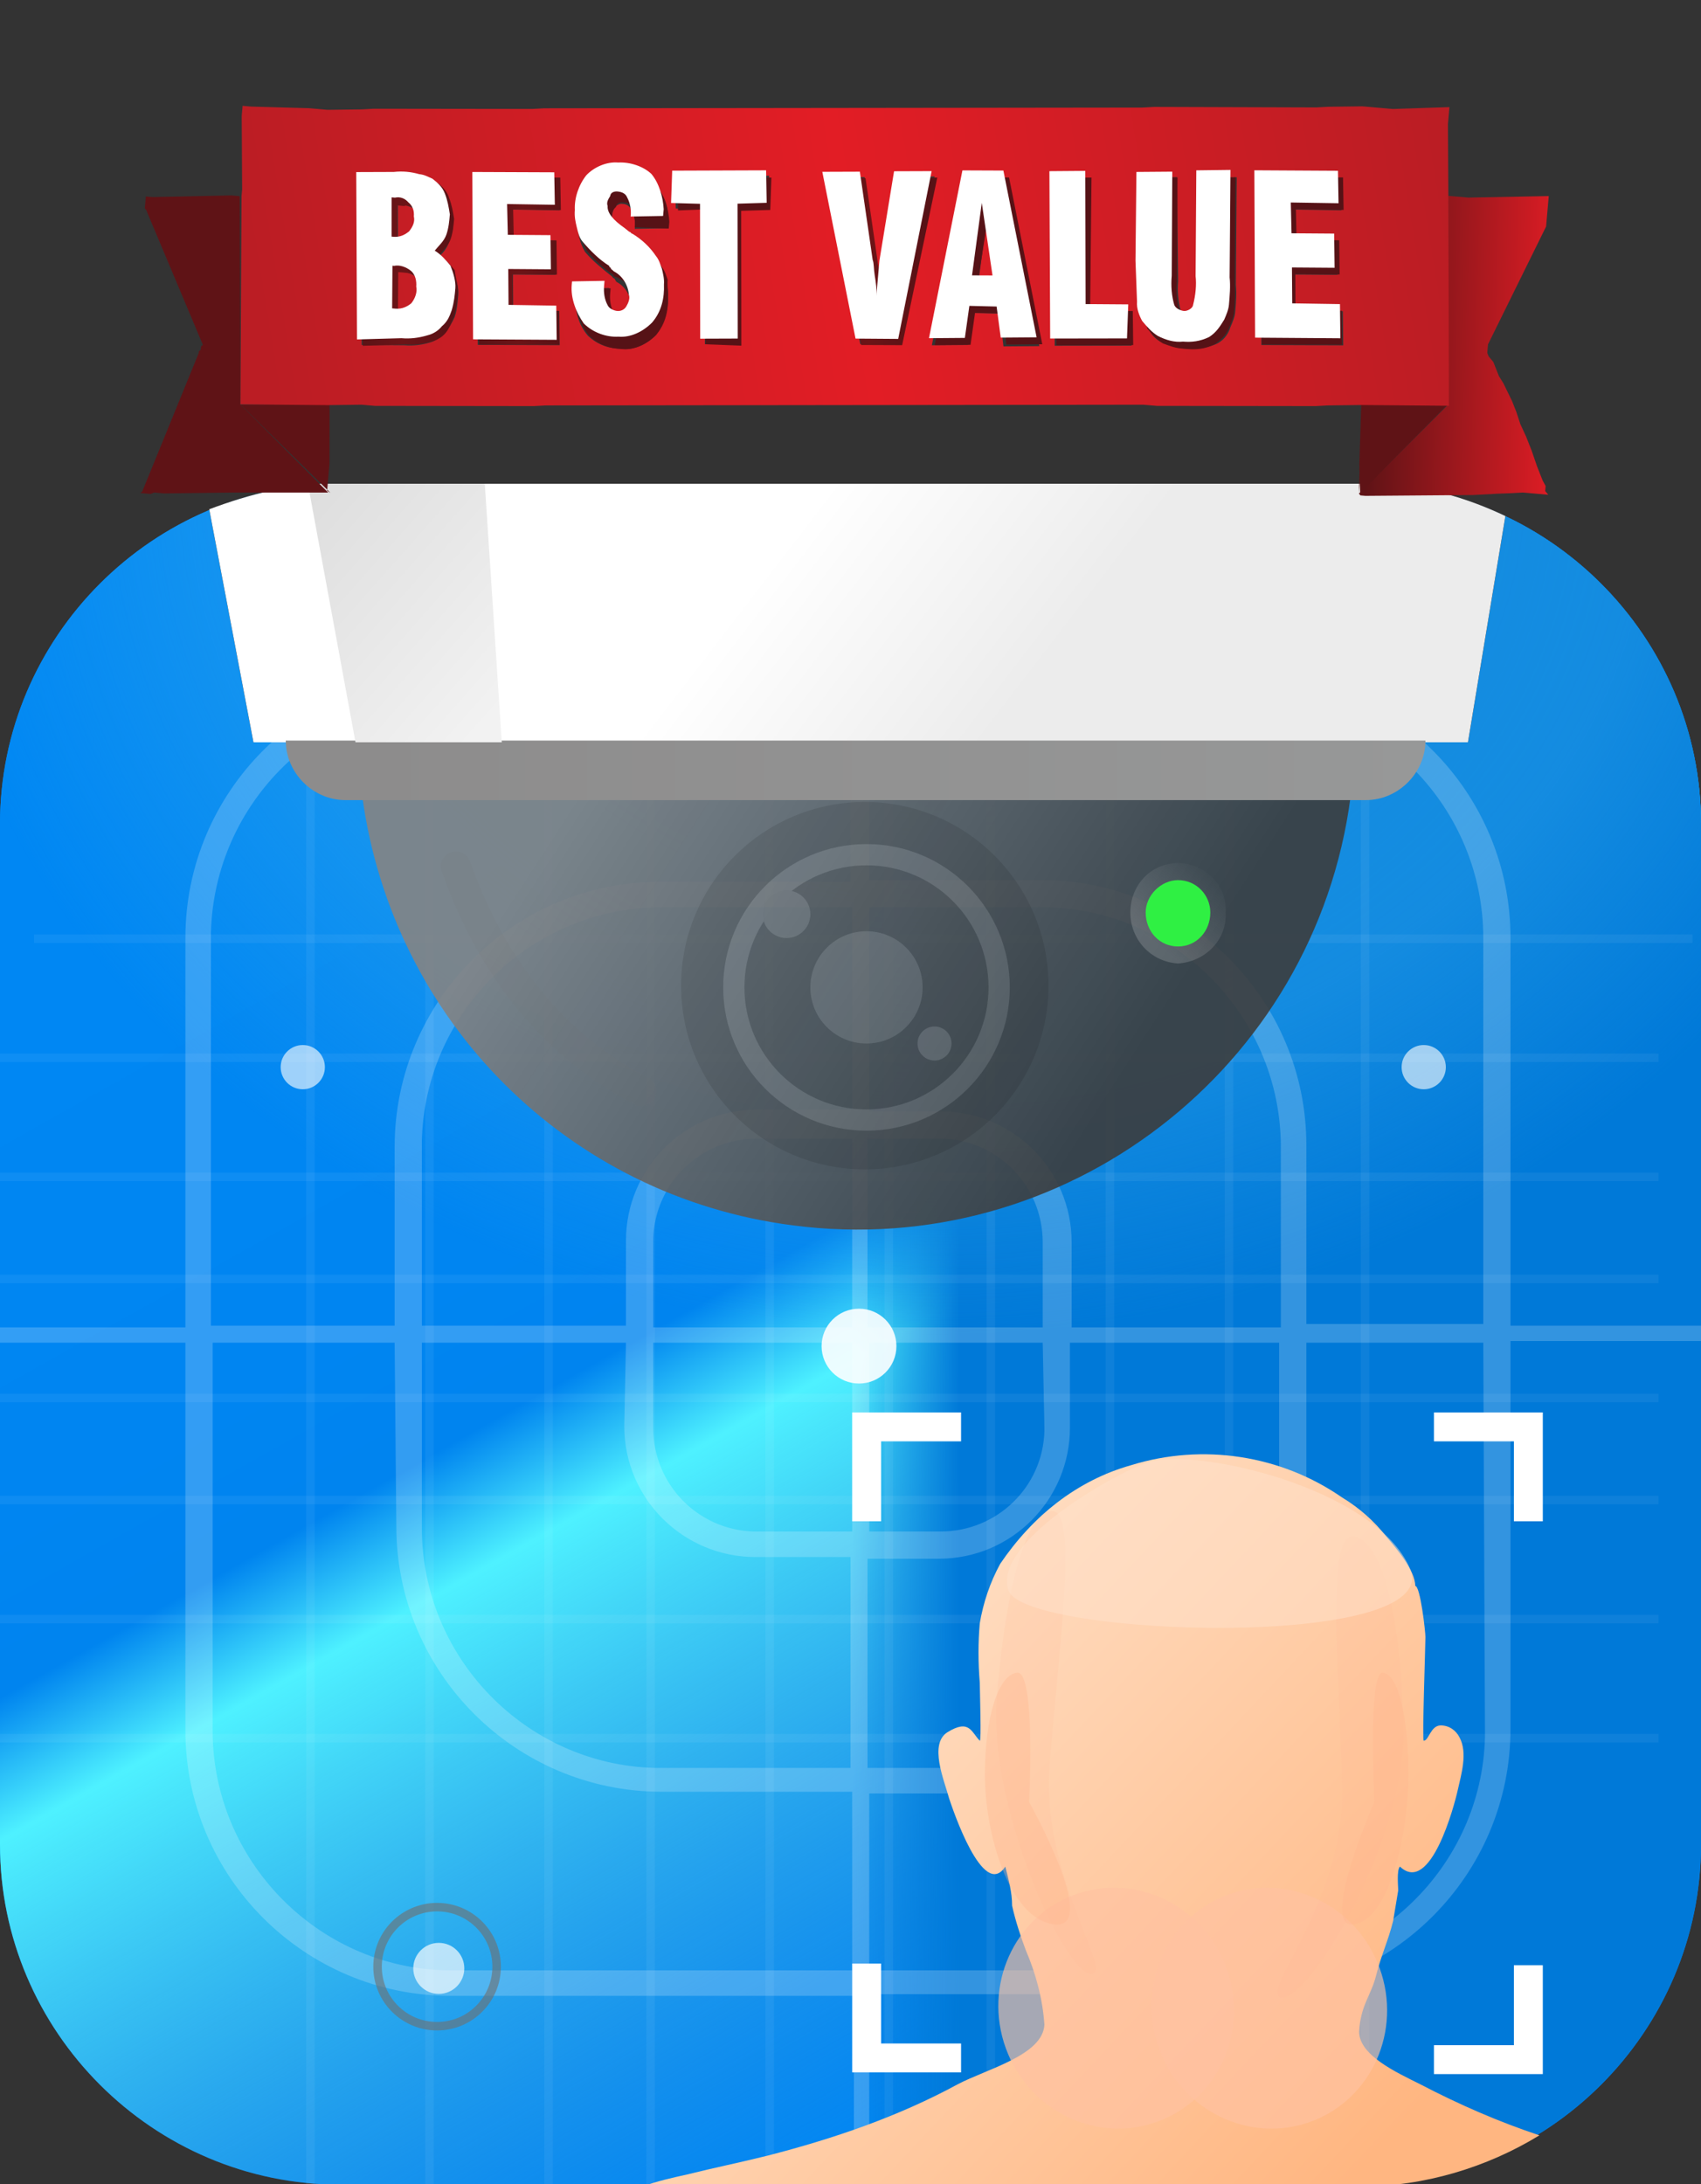 <?xml version="1.0" encoding="utf-8"?>
<!-- Generator: Adobe Illustrator 26.3.1, SVG Export Plug-In . SVG Version: 6.00 Build 0)  -->
<svg version="1.1" id="圖層_1" xmlns="http://www.w3.org/2000/svg" xmlns:xlink="http://www.w3.org/1999/xlink" x="0px" y="0px"
	 viewBox="0 0 100 128.4" enable-background="new 0 0 100 128.4" xml:space="preserve">
<rect x="0" y="0" width="100" height="128.4" fill="#333333" stroke="none"/>
<g id="组_3599" transform="translate(-364 -27912.561)">
	<g>
		<defs>
			<rect id="SVGID_1_" x="364" y="27941" width="100" height="100"/>
		</defs>
		<clipPath id="SVGID_00000055665535532186071340000015834918593605956750_">
			<use xlink:href="#SVGID_1_"  overflow="visible"/>
		</clipPath>
		<g id="蒙版组_18" clip-path="url(#SVGID_00000055665535532186071340000015834918593605956750_)">
			<g id="qvr-face-insight" transform="translate(364 27941)">
				<path id="矩形_1071" fill="#0086F3" d="M20,0h60c11,0,20,9,20,20v60c0,11-9,20-20,20H20C9,100,0,91,0,80V20C0,9,9,0,20,0z"/>
				
					<linearGradient id="矩形_1072_00000089567767245112975110000000319075434401670800_" gradientUnits="userSpaceOnUse" x1="-196.302" y1="283.841" x2="-196.706" y2="284.558" gradientTransform="matrix(100 0 0 -100 19701 28471.055)">
					<stop  offset="0" style="stop-color:#4994D1;stop-opacity:0"/>
					<stop  offset="0.498" style="stop-color:#4EF1FF"/>
					<stop  offset="0.586" style="stop-color:#0084EF"/>
					<stop  offset="0.703" style="stop-color:#0085F1"/>
					<stop  offset="1" style="stop-color:#0087F3"/>
				</linearGradient>
				<path id="矩形_1072" fill="url(#矩形_1072_00000089567767245112975110000000319075434401670800_)" d="M20,0h60
					c11,0,20,9,20,20v60c0,11-9,20-20,20H20C9,100,0,91,0,80V20C0,9,9,0,20,0z"/>
				
					<linearGradient id="矩形_1073_00000085934632600594711010000017727223723206939806_" gradientUnits="userSpaceOnUse" x1="-196.019" y1="284.211" x2="-196.51" y2="284.211" gradientTransform="matrix(100 0 0 -100 19701 28471.055)">
					<stop  offset="0" style="stop-color:#0079D8"/>
					<stop  offset="0.872" style="stop-color:#0079D8"/>
					<stop  offset="1" style="stop-color:#0079D8;stop-opacity:0"/>
				</linearGradient>
				<path id="矩形_1073" fill="url(#矩形_1073_00000085934632600594711010000017727223723206939806_)" d="M20,0h60
					c11,0,20,9,20,20v60c0,11-9,20-20,20H20C9,100,0,91,0,80V20C0,9,9,0,20,0z"/>
				
					<radialGradient id="矩形_1074_00000126289871471201886010000005469914794674742147_" cx="-196.602" cy="288.257" r="0.5" gradientTransform="matrix(6.123234e-15 100 117.3 -7.182553e-15 -33757.75 19660.199)" gradientUnits="userSpaceOnUse">
					<stop  offset="0" style="stop-color:#0079D8"/>
					<stop  offset="0.698" style="stop-color:#2EA4EB;stop-opacity:0.439"/>
					<stop  offset="1" style="stop-color:#2EA4EB;stop-opacity:0"/>
				</radialGradient>
				<path id="矩形_1074" fill="url(#矩形_1074_00000126289871471201886010000005469914794674742147_)" d="M20,0h60
					c11,0,20,9,20,20v60c0,11-9,20-20,20H20C9,100,0,91,0,80V20C0,9,9,0,20,0z"/>
				<path id="路径_15381" opacity="0.201" fill="#FFFFFF" enable-background="new    " d="M51.1,0.2v10.9h22.1
					c8.6,0,15.6,7,15.6,15.6c0,0,0,0,0,0v22.8H100v0.9H88.8v22.8c0,8.6-7,15.6-15.6,15.6H51.1v10.9h-0.9V88.9H26.5
					c-8.6,0-15.6-7-15.6-15.6V50.5H0v-0.9h10.9V26.7c0-8.6,7-15.6,15.6-15.6h23.6V0.2H51.1z M23.2,50.5H12.5v22.8
					c0,7.6,6.1,13.9,13.7,14.1h0.3h23.6V76.9H38.9c-8.6,0-15.6-7-15.6-15.6L23.2,50.5z M87.2,50.5H76.8v10.9c0,8.6-7,15.6-15.6,15.6
					H51.1v10.4h22.1c7.6,0,13.9-6.1,14.1-13.7v-0.3L87.2,50.5z M36.8,50.5h-12v10.9c0,7.6,6.1,13.9,13.7,14.1h0.3h11.2V63.1h-5.6
					c-4.2,0-7.7-3.4-7.7-7.7l0,0L36.8,50.5z M75.2,50.5H62.9v5c0,4.2-3.4,7.7-7.7,7.7h0h-4.2v12.3h10.1c7.6,0,13.9-6.1,14.1-13.7
					v-0.3L75.2,50.5z M50.1,50.5H38.4v5c0,3.3,2.6,6,5.9,6.1h0.2h5.6L50.1,50.5z M61.3,50.5H51.1v11.1h4.2c3.3,0,6-2.6,6.1-5.9v-0.2
					L61.3,50.5z M50.1,12.6H26.5c-7.6,0-13.9,6.1-14.1,13.8v0.3v22.8h10.8V39c0-8.6,7-15.6,15.6-15.6c0,0,0,0,0,0h11.2V12.6z
					 M73.1,12.6H51.1v10.7h10.1c8.6,0,15.6,7,15.6,15.6v10.5h10.4V26.7c0-7.6-6.1-13.9-13.7-14.1L73.1,12.6z M50.1,24.9H38.9
					c-7.6,0-13.9,6.1-14.1,13.7V39v10.5h12v-5c0-4.2,3.4-7.7,7.7-7.7h5.6L50.1,24.9z M61.1,24.9H51.1v12h4.2c4.2,0,7.7,3.4,7.7,7.7
					l0,0v5h12.3V39c0-7.6-6.1-13.9-13.7-14.1L61.1,24.9z M50.1,38.5h-5.6c-3.3,0-6,2.6-6.1,5.9v0.2v5h11.7V38.5z M55.2,38.5h-4.2
					v11.1h10.3v-5c0-3.3-2.6-6-5.9-6.1L55.2,38.5z"/>
				<g id="组_3572" opacity="0.226">
					<path id="路径_15382" opacity="0.251" fill="#FFFFFF" enable-background="new    " d="M45.5,0v100H45V0H45.5z M38.5,0v100H38
						V0H38.5z M32.5,0v100H32V0H32.5z M25.5,0v100H25V0H25.5z M52.5,0v100H52V0H52.5z M58.5,0v100H58V0H58.5z M65.5,0v100H65V0H65.5
						z M72.5,0v100H72V0H72.5z M80.5,0v100H80V0H80.5z M18.5,0v100H18V0H18.5z"/>
				</g>
				<g id="组_3573" opacity="0.226">
					<path id="路径_15383" opacity="0.247" fill="#FFFFFF" enable-background="new    " d="M2,26.5h97.5V27H2V26.5z M0,46.5h97.5
						V47H0V46.5z M0,53.5h97.5V54H0V53.5z M0,59.5h97.5V60H0V59.5z M0,66.5h97.5V67H0V66.5z M0,73.5h97.5V74H0V73.5z M0,40.5h97.5
						V41H0V40.5z M0,33.5h97.5V34H0V33.5z"/>
				</g>
				<circle id="椭圆_32" opacity="0.613" fill="#FFFFFF" enable-background="new    " cx="17.8" cy="34.3" r="1.3"/>
				<g id="组_3574" transform="translate(22.196 83.684)">
					<circle id="椭圆_33" opacity="0.674" fill="#FFFFFF" enable-background="new    " cx="3.6" cy="3.6" r="1.5"/>
					
						<circle id="椭圆_34" opacity="0.613" fill="none" stroke="#707070" stroke-width="0.5" enable-background="new    " cx="3.5" cy="3.5" r="3.5"/>
				</g>
				<circle id="椭圆_35" opacity="0.89" fill="#FFFFFF" enable-background="new    " cx="50.5" cy="50.7" r="2.2"/>
				<circle id="椭圆_36" opacity="0.613" fill="#FFFFFF" enable-background="new    " cx="83.7" cy="34.3" r="1.3"/>
				<g id="组_3576" transform="translate(12)">
					
						<linearGradient id="路径_15384_00000142169758979905643620000016631521644761120146_" gradientUnits="userSpaceOnUse" x1="-207.445" y1="278.974" x2="-206.766" y2="278.782" gradientTransform="matrix(58.036 0 0 -25.488 12055.932 7137.12)">
						<stop  offset="0" style="stop-color:#838383;stop-opacity:0.914"/>
						<stop  offset="1" style="stop-color:#3C3C3C;stop-opacity:0.902"/>
					</linearGradient>
					
						<path id="路径_15384" fill-rule="evenodd" clip-rule="evenodd" fill="url(#路径_15384_00000142169758979905643620000016631521644761120146_)" d="
						M67.4,18.4c-2.1,16-16.8,27.3-32.8,25.2C21.4,41.9,11.1,31.6,9.3,18.4H67.4z"/>
					<path id="路径_15385" d="M7.6,0l61.6,0c2.5,0.1,5,0.8,7.3,1.9l-2.2,13.3H2.9L0.3,1.5C2.7,0.6,5.1,0,7.6,0z"/>
					
						<linearGradient id="路径_15386_00000095309633735384016920000006757112918438354610_" gradientUnits="userSpaceOnUse" x1="-207.72" y1="273.867" x2="-207.983" y2="273.907" gradientTransform="matrix(76.141 0 0 -15.211 15867.096 4173.873)">
						<stop  offset="0" style="stop-color:#ECECEC"/>
						<stop  offset="1" style="stop-color:#FFFFFF"/>
					</linearGradient>
					<path id="路径_15386" fill="url(#路径_15386_00000095309633735384016920000006757112918438354610_)" d="M7.6,0l61.6,0
						c2.5,0.1,5,0.8,7.3,1.9l-2.2,13.3H2.9L0.3,1.5C2.7,0.6,5.1,0,7.6,0z"/>
					
						<linearGradient id="路径_15387_00000091697446363016033940000013006096636639155342_" gradientUnits="userSpaceOnUse" x1="-207.031" y1="233.203" x2="-207.959" y2="233.203" gradientTransform="matrix(67.028 0 0 -3.5 13948.64 833.107)">
						<stop  offset="0" style="stop-color:#979898"/>
						<stop  offset="1" style="stop-color:#8D8C8C"/>
					</linearGradient>
					
						<path id="路径_15387" fill-rule="evenodd" clip-rule="evenodd" fill="url(#路径_15387_00000091697446363016033940000013006096636639155342_)" d="
						M71.8,15.1c0,1.9-1.6,3.5-3.5,3.5h-60c-1.9,0-3.5-1.6-3.5-3.5H71.8z"/>
					
						<linearGradient id="路径_15388_00000063602181488629559720000016691615227501387191_" gradientUnits="userSpaceOnUse" x1="-193.892" y1="274.889" x2="-192.632" y2="273.404" gradientTransform="matrix(11.414 0 0 -15.121 2215.467 4148.121)">
						<stop  offset="0" style="stop-color:#D3D3D3"/>
						<stop  offset="1" style="stop-color:#F2F2F2"/>
					</linearGradient>
					
						<path id="路径_15388" fill-rule="evenodd" clip-rule="evenodd" fill="url(#路径_15388_00000063602181488629559720000016691615227501387191_)" d="
						M17.5,15.2H8.9L6.1,0h10.4L17.5,15.2z"/>
					<g id="组_3575" transform="translate(54.453 22.305)">
						
							<linearGradient id="路径_15389_00000152968186713210694040000000572574309203643037_" gradientUnits="userSpaceOnUse" x1="-229.489" y1="232.597" x2="-230.069" y2="231.877" gradientTransform="matrix(5.665 0 0 -5.859 1304.766 1363.273)">
							<stop  offset="0" style="stop-color:#FAFAFA;stop-opacity:3.100000e-02"/>
							<stop  offset="1" style="stop-color:#F2F2F2"/>
						</linearGradient>
						
							<path id="路径_15389" opacity="0.183" fill-rule="evenodd" clip-rule="evenodd" fill="url(#路径_15389_00000152968186713210694040000000572574309203643037_)" enable-background="new    " d="
							M2.8,5.9C1.2,5.8,0,4.5,0,2.9c0,0,0,0,0,0C0,1.3,1.2,0,2.8,0c1.6,0,2.9,1.3,2.8,2.9C5.7,4.5,4.4,5.8,2.8,5.9z"/>
						<path id="路径_15390" fill-rule="evenodd" clip-rule="evenodd" fill="#2FF043" d="M2.8,4.9c-1.1,0-1.9-0.9-1.9-2
							c0,0,0,0,0,0C0.9,1.9,1.8,1,2.8,1c0,0,0,0,0,0c1.1,0,1.9,0.9,1.9,1.9C4.7,4,3.9,4.9,2.8,4.9z"/>
					</g>
					
						<path id="路径_15391" opacity="0.1" fill="none" stroke="#707070" stroke-width="1.764" stroke-linecap="round" stroke-linejoin="round" enable-background="new    " d="
						M14.8,22.5c2.2,6.2,5.9,10.6,10.9,13.2"/>
				</g>
				<g id="组_3577" transform="translate(40.04 18.71)" opacity="0.1">
					<circle id="椭圆_37" cx="10.8" cy="10.8" r="10.8"/>
					<circle id="椭圆_38" fill="none" stroke="#E7E7E7" stroke-width="1.25" cx="10.9" cy="10.9" r="7.8"/>
					<circle id="椭圆_39" fill="#D8D8D8" cx="10.9" cy="10.9" r="3.3"/>
					<circle id="椭圆_40" fill="#D8D8D8" cx="6.2" cy="6.6" r="1.4"/>
					<circle id="椭圆_41" fill="#FFFFFF" cx="14.9" cy="14.2" r="1"/>
				</g>
				<g id="组_3578" transform="translate(37 53)">
					
						<linearGradient id="路径_15392_00000119083060545974307880000005448245029095628973_" gradientUnits="userSpaceOnUse" x1="-232.116" y1="228.95" x2="-231.35" y2="228.359" gradientTransform="matrix(52.596 0 0 -42.977 12214.499 9856.704)">
						<stop  offset="0" style="stop-color:#FFE1C8"/>
						<stop  offset="1" style="stop-color:#FFB681"/>
					</linearGradient>
					
						<path id="路径_15392" fill-rule="evenodd" clip-rule="evenodd" fill="url(#路径_15392_00000119083060545974307880000005448245029095628973_)" d="
						M29.5,4.7c4.2-1.3,8.8-0.6,12.4,1.9c1,0.6,1.9,1.4,2.6,2.3c0.6,0.7,1.7,2,1.7,2.9c0.3,0,0.6,2.7,0.6,3c0,0.5-0.2,6.1-0.1,6.1
						c0.3,0,0.4-0.9,1-0.9c0.5,0,0.9,0.3,1.1,0.7c0.5,0.9,0.1,2.2-0.1,3.1s-1.6,6.2-3.4,4.5c-0.2,0.2-0.1,1.2-0.1,1.4
						c-0.1,0.6-0.2,1.2-0.3,1.8c-0.3,1.2-0.7,2-1,3.2c-0.3,1.2-0.9,1.7-1,3.3c0,1.4,2.2,2.4,3.6,3.1c2.3,1.2,4.6,2.2,7,3
						c-3.1,1.9-6.8,3-10.4,3H0.8c0.8-0.3,1.7-0.5,2.6-0.7c1.6-0.4,3.1-0.7,4.7-1.1c3.9-1,7.7-2.3,11.2-4.2c1.7-0.9,5-1.7,5.1-3.5
						c-0.1-1.5-0.5-3-1.1-4.4c-0.3-0.8-0.6-1.7-0.8-2.6c0-0.8-0.2-1.5-0.4-2.3c-1.3,2-3.1-3.4-3.3-4c-0.3-1.1-1.2-3.2-0.1-3.9
						c1.3-0.8,1.4,0,1.9,0.5c0.1,0.1,0-3,0-3.4c-0.1-1.2-0.1-2.4,0-3.5c0.2-1.2,0.6-2.4,1.2-3.5C23.7,7.7,26.3,5.6,29.5,4.7z"/>
					
						<ellipse id="椭圆_42" transform="matrix(0.94 -0.342 0.342 0.94 -10.784 12)" opacity="0.65" fill="#FFC2A2" enable-background="new    " cx="28.6" cy="36.6" rx="6.9" ry="7.1"/>
					
						<ellipse id="椭圆_43" transform="matrix(0.94 -0.342 0.342 0.94 -10.241 15.081)" opacity="0.65" fill="#FFC2A2" enable-background="new    " cx="37.6" cy="36.6" rx="6.9" ry="7.1"/>
					
						<path id="路径_15393" opacity="0.15" fill-rule="evenodd" clip-rule="evenodd" fill="#FFB893" enable-background="new    " d="
						M41.9,23.9C42,30.5,36.8,36,38.4,36c1.7,0,7.3-9.4,7.1-15.9c-0.1-6.5-1.3-11.2-3-11.2C40.9,8.9,41.8,17.4,41.9,23.9z"/>
					
						<path id="路径_15394" opacity="0.15" fill-rule="evenodd" clip-rule="evenodd" fill="#FFB893" enable-background="new    " d="
						M24.7,22.4c-0.5,6.5,3.9,12.3,2.4,12.2c-1.5-0.1-6-9.7-5.5-16.2c0.5-6.5,1.8-11.2,3.3-11C26.4,7.5,25.2,15.9,24.7,22.4z"/>
					
						<path id="路径_15395" opacity="0.5" fill-rule="evenodd" clip-rule="evenodd" fill="#FFE3CD" enable-background="new    " d="
						M22.3,12.1c-1-2.6,5.4-6.5,8-7.5c2.6-1.1,13.6,1.4,15.6,6.2S23.4,14.8,22.3,12.1z"/>
					
						<path id="路径_15396" opacity="0.35" fill-rule="evenodd" clip-rule="evenodd" fill="#FFB48E" enable-background="new    " d="
						M23.5,24.5c0,0,4.2,7.5,1.5,7.2s-4.1-5.4-4.1-8.8s0.8-5.9,1.9-6S23.5,24.5,23.5,24.5z"/>
					
						<path id="路径_15397" opacity="0.35" fill-rule="evenodd" clip-rule="evenodd" fill="#FFB48E" enable-background="new    " d="
						M43.8,24.5c0,0-3.3,7.5-1.2,7.2c2.1-0.3,3.2-5.4,3.2-8.8s-0.6-5.9-1.5-6S43.8,24.5,43.8,24.5z"/>
					<path id="路径_15398" fill-rule="evenodd" clip-rule="evenodd" fill="#FFFFFF" d="M53.7,34.1v4.7h0v1.7h0v0H52v0h-4.7v-1.7
						H52v-4.7H53.7z M14.8,34v4.7h4.7v1.7h-4.7v0h-1.7v0h0v-1.7h0V34L14.8,34z M53.7,1.6L53.7,1.6L53.7,1.6l0,1.7h0V8h-1.7V3.3h-4.7
						V1.6h4.7v0H53.7z M14.8,1.6L14.8,1.6l4.7,0v1.7h-4.7V8h-1.7V3.2h0V1.6h0v0H14.8z"/>
				</g>
			</g>
		</g>
	</g>
	<g id="g10" transform="matrix(0.996, 0.087, -0.087, 0.996, 260.484, 28651.42)">
		<g id="g12" transform="translate(48.086 -746.361)">
			<g id="g82" transform="translate(0 11.406)">
				<g>
					<defs>
						<polyline id="SVGID_00000091004017274783883670000007415757299424220338_" points="1.5,17.9 1.5,17.9 1.6,17.8 4.2,9.4 
							4.2,9.3 4.3,9.2 4.3,9.1 4.3,9 4.3,9 4.4,8.9 4.4,8.9 0.5,1.5 0.4,1.3 0.3,1.2 0.3,1.1 0.2,1 0.2,0.9 0.2,0.8 0.1,0.7 
							0.1,0.7 0,0.6 0,0.5 0,0.5 0,0.5 0.1,0.5 0.2,0.5 0.3,0.5 0.5,0.5 0.7,0.5 5.3,0 5.5,0 5.6,0 5.7,0 5.8,0 5.9,0 6.9,12.2 
							12.6,16.9 12.6,16.9 6.9,17.4 2.9,17.8 2.3,17.8 2.1,17.9 1.8,17.9 1.6,17.9 1.5,17.9 						"/>
					</defs>
					<clipPath id="SVGID_00000179639808408485894180000018427675599088038048_">
						<use xlink:href="#SVGID_00000091004017274783883670000007415757299424220338_"  overflow="visible"/>
					</clipPath>
					<g id="g84" clip-path="url(#SVGID_00000179639808408485894180000018427675599088038048_)">
						
							<linearGradient id="path96_00000182495077438678682980000015138836683098183046_" gradientUnits="userSpaceOnUse" x1="-164.272" y1="309.673" x2="-164.271" y2="309.673" gradientTransform="matrix(12.552 -1.557 -1.096 -17.829 2398.238 5274.38)">
							<stop  offset="0" style="stop-color:#E21D25"/>
							<stop  offset="1" style="stop-color:#5F1316"/>
						</linearGradient>
						<path id="path96" fill="url(#path96_00000182495077438678682980000015138836683098183046_)" d="M1.5,17.9L1.5,17.9l0-0.1
							l2.6-8.4l0.1-0.2l0-0.1l0-0.1l0-0.1l0-0.1l0-0.1v0L0.5,1.5L0.4,1.3L0.3,1.2L0.3,1.1l0-0.1l0-0.1l0-0.1l0-0.1l0-0.1l0-0.1
							l0-0.1l0,0H0l0.1,0l0.1,0l0.1,0l0.1,0l0.2,0L5.3,0l0.2,0l0.1,0l0.1,0l0.1,0h0l1.1,12.2l5.7,4.8h0l-5.7,0.5l-4,0.3l-0.6,0.1
							l-0.2,0l-0.3,0L1.5,17.9L1.5,17.9"/>
					</g>
				</g>
			</g>
			<g id="g98" transform="translate(72.778 4.703)">
				<g>
					<defs>
						<path id="SVGID_00000105421205060864199720000002393382374652068792_" d="M0.1,18.4l0-0.1l0-0.1l0-0.1l0-0.1l0-0.1l0-0.1
							l0-0.1l0-0.1l0-0.1l0-0.1l0-0.1L0,17l0-0.1l0-0.1l0-0.1L0.1,18.4 M0.1,18.4l4.8-5.7L3.8,0.5h0h0h0h0h0.1h0.1l0.1,0l0.1,0
							l0.1,0l0.1,0l0.1,0l0.1,0l0.1,0l0.1,0l0.2,0L9.7,0h0v0l0,0.1l0,0.1l0,0.1l0,0.1l0,0.1l0,0.1l0,0.1l0,0.1l0,0.1l0,0.1l0,0.1
							l0,0.1l0,0.1l0,0.1l0,0.1l0,0.1l0,0.1l0,0.1L6.9,9l0,0l0,0.1l0,0.1l0,0.1l0,0.1l0,0.1l0.1,0.2L7.3,10l0.2,0.4l0.2,0.4L8,11.2
							l0.3,0.5l0.3,0.5l0.3,0.6l0.3,0.7l0.4,0.7l0.4,0.8l0.4,0.9l0.4,0.8L11,17l0,0.1l0,0.1l0,0.1l0.1,0.1l0.1,0.1l-0.3,0l-0.3,0
							l-0.4,0l-0.5,0l-0.7,0.1l-0.8,0.1l-0.7,0.1l-0.7,0.1l-6.3,0.6l-0.2,0l-0.1,0L0.1,18.4L0.1,18.4"/>
					</defs>
					<clipPath id="SVGID_00000072981066117682061890000014086239360587694722_">
						<use xlink:href="#SVGID_00000105421205060864199720000002393382374652068792_"  overflow="visible"/>
					</clipPath>
					<g id="g100" clip-path="url(#SVGID_00000072981066117682061890000014086239360587694722_)">
						
							<linearGradient id="path112_00000043459162706094839230000012934636241378624446_" gradientUnits="userSpaceOnUse" x1="-234.712" y1="316.403" x2="-233.712" y2="316.403" gradientTransform="matrix(11.187 -1.597 -0.977 -18.282 2934.78 5418.742)">
							<stop  offset="0" style="stop-color:#5F1316"/>
							<stop  offset="1" style="stop-color:#E21D25"/>
						</linearGradient>
						<path id="path112" fill="url(#path112_00000043459162706094839230000012934636241378624446_)" d="M0.1,18.4l0-0.1l0-0.1l0-0.1
							l0-0.1l0-0.1l0-0.1l0-0.1l0-0.1l0-0.1l0-0.1l0-0.1L0,17l0-0.1l0-0.1l0-0.1L0.1,18.4 M0.1,18.4l4.8-5.7L3.8,0.5h0h0h0h0h0.1
							h0.1l0.1,0l0.1,0l0.1,0l0.1,0l0.1,0l0.1,0l0.1,0l0.1,0l0.2,0L9.7,0h0v0l0,0.1l0,0.1l0,0.1l0,0.1l0,0.1l0,0.1l0,0.1l0,0.1
							l0,0.1l0,0.1l0,0.1l0,0.1l0,0.1l0,0.1l0,0.1l0,0.1l0,0.1l0,0.1L6.9,9l0,0l0,0.1l0,0.1l0,0.1l0,0.1l0,0.1l0.1,0.2L7.3,10
							l0.2,0.4l0.2,0.4L8,11.2l0.3,0.5l0.3,0.5l0.3,0.6l0.3,0.7l0.4,0.7l0.4,0.8l0.4,0.9l0.4,0.8L11,17l0,0.1l0,0.1l0,0.1l0.1,0.1
							l0.1,0.1l-0.3,0l-0.3,0l-0.4,0l-0.5,0l-0.7,0.1l-0.8,0.1l-0.7,0.1l-0.7,0.1l-6.3,0.6l-0.2,0l-0.1,0L0.1,18.4L0.1,18.4"/>
					</g>
				</g>
			</g>
			<g id="g114" transform="translate(6.925 23.12)">
				<g>
					<defs>
						<path id="SVGID_00000068677631146342334860000014584374625890359954_" d="M5.7,5.2L5.7,5.2 M5.7,5.2L0,0.5L5.2,0l0.3,3.5
							l0,0.1l0,0.1l0,0.1l0,0.1l0,0.1l0,0.1l0,0.1l0,0.1l0,0.1l0,0.1l0,0.1l0,0.1l0,0.1l0,0.1l0,0.1l0,0.1L5.7,5.2L5.7,5.2"/>
					</defs>
					<clipPath id="SVGID_00000131337594740408794600000007693380146779349382_">
						<use xlink:href="#SVGID_00000068677631146342334860000014584374625890359954_"  overflow="visible"/>
					</clipPath>
					<g id="g116" clip-path="url(#SVGID_00000131337594740408794600000007693380146779349382_)">
						
							<linearGradient id="path130_00000046313210472872994800000000623885781512547217_" gradientUnits="userSpaceOnUse" x1="-153.942" y1="274.132" x2="-153.94" y2="274.132" gradientTransform="matrix(5.649 -0.46 -0.493 -5.271 994.864 1376.699)">
							<stop  offset="0" style="stop-color:#AB1C22"/>
							<stop  offset="0.6" style="stop-color:#5F1316"/>
							<stop  offset="1" style="stop-color:#5F1316"/>
						</linearGradient>
						<path id="path130" fill="url(#path130_00000046313210472872994800000000623885781512547217_)" d="M5.7,5.2L5.7,5.2 M5.7,5.2
							L0,0.5L5.2,0l0.3,3.5l0,0.1l0,0.1l0,0.1l0,0.1l0,0.1l0,0.1l0,0.1l0,0.1l0,0.1l0,0.1l0,0.1l0,0.1l0,0.1l0,0.1l0,0.1l0,0.1
							L5.7,5.2L5.7,5.2"/>
					</g>
				</g>
			</g>
			<g id="g132" transform="translate(72.555 17.385)">
				<g>
					<defs>
						<polyline id="SVGID_00000067916027737912917790000014727141719369764008_" points="0.4,5.7 0.4,5.7 0.2,4 0,0.4 5.1,0 
							2.2,3.5 0.4,5.7 						"/>
					</defs>
					<clipPath id="SVGID_00000127753107275347090870000015936681426042619012_">
						<use xlink:href="#SVGID_00000067916027737912917790000014727141719369764008_"  overflow="visible"/>
					</clipPath>
					<g id="g134" transform="translate(0)" clip-path="url(#SVGID_00000127753107275347090870000015936681426042619012_)">
						
							<linearGradient id="path148_00000150793456088350108930000011685763827719776948_" gradientUnits="userSpaceOnUse" x1="-228.334" y1="282.755" x2="-228.332" y2="282.755" gradientTransform="matrix(5.107 -0.493 -0.446 -5.649 1216.662 1487.533)">
							<stop  offset="0" style="stop-color:#AB1C22"/>
							<stop  offset="0.6" style="stop-color:#5F1316"/>
							<stop  offset="1" style="stop-color:#5F1316"/>
						</linearGradient>
						<path id="path148" fill="url(#path148_00000150793456088350108930000011685763827719776948_)" d="M0.4,5.7L0.4,5.7L0.2,4
							L0,0.4L5.1,0L0.4,5.7"/>
					</g>
				</g>
			</g>
			<g id="g240" transform="translate(5.404 0)">
				<g>
					<defs>
						<path id="SVGID_00000020377429041793942770000004016138755131939716_" d="M1.5,23.6L0.5,11.4v0l0-0.1l0-0.1l0-0.2L0.1,6.7
							l0-0.2l0-0.1l0-0.1l0-0.1l0-0.1v0h0l0.1,0l0.1,0l0.1,0l0.2,0L4,5.9l0.2,0l0.2,0l0.1,0l0.1,0l0.1,0l0.1,0l0.1,0l0.1,0l0.1,0h0
							l2-0.2l0.7-0.1l9.3-0.8l0.7-0.1l35-3.1l0.7-0.1L63,0.7l0.7-0.1l2-0.2l0,0h0h0h0.1l0.1,0l0.1,0l0.1,0l0.1,0l0.1,0l0.1,0l0.1,0
							l0.1,0l0.1,0l0.1,0l0.1,0l0.1,0l0.1,0l0.2,0l0.2,0L70.8,0v0v0v0v0v0v0.1v0.1v0.1l0,0.1l0,0.1l0,0.1l0,0.1l0,0.1l0,0.1l0,0.1
							l0.4,4.3l1.1,12.2l-5.1,0.4l-2,0.2l-0.7,0.1l-9.3,0.8L54.4,19l-35,3.1l-0.7,0.1l-9.3,0.8L8.6,23l-2,0.2L1.5,23.6 M10.7,9.5
							c-0.3,0-0.6,0-1.1,0.1L7.4,9.7l0.9,9.8l2.5-0.2c0.5,0,1-0.1,1.5-0.3c0.3-0.1,0.6-0.4,0.8-0.6c0.2-0.3,0.4-0.7,0.5-1
							c0.1-0.4,0.1-0.8,0.1-1.3c0-0.5-0.2-0.9-0.4-1.3c-0.2-0.4-0.6-0.7-1-0.8c0.3-0.3,0.5-0.6,0.6-1c0.1-0.4,0.2-0.8,0.1-1.2
							c0-0.4-0.1-0.8-0.4-1.2c-0.2-0.3-0.5-0.6-0.8-0.8c-0.2-0.1-0.5-0.2-0.8-0.2C11,9.5,10.8,9.5,10.7,9.5 M19,8.7l-4.8,0.4
							l0.9,9.8l4.8-0.4l-0.2-2L17,16.7l-0.2-2.1l2.5-0.2l-0.2-2l-2.5,0.2l-0.2-1.8l2.8-0.2L19,8.7 M22.5,14.9l-1.9,0.2
							c0,0.2,0,0.3,0,0.3c0,0.1,0,0.1,0,0.2c0,0.8,0.3,1.6,0.9,2.2c0.5,0.4,1.1,0.6,1.7,0.6c0.1,0,0.2,0,0.4,0c0.7,0,1.4-0.4,1.9-1
							c0.4-0.7,0.6-1.5,0.5-2.3c0-0.3-0.1-0.6-0.2-0.9c-0.1-0.3-0.2-0.5-0.4-0.7c-0.4-0.5-0.9-0.9-1.5-1.2c-0.1-0.1-0.2-0.1-0.2-0.1
							L23.4,12c-0.7-0.4-1.1-0.8-1.1-1.2c0-0.2,0-0.4,0.1-0.6c0.1-0.2,0.3-0.3,0.4-0.3h0.1c0.2,0,0.4,0.1,0.5,0.3
							c0.2,0.3,0.3,0.6,0.3,1l0,0.1l1.9-0.2c0,0,0-0.1,0-0.2c0-0.1,0-0.1,0-0.2c0-0.8-0.3-1.5-0.9-2c-0.5-0.4-1.1-0.6-1.7-0.6
							c-0.1,0-0.2,0-0.4,0c-0.7,0-1.3,0.4-1.8,0.9c-0.4,0.6-0.6,1.3-0.5,2.1c0,0.3,0.1,0.7,0.2,1c0.1,0.3,0.2,0.5,0.4,0.8
							c0.5,0.5,1.1,0.9,1.7,1.3c0,0,0.1,0.1,0.1,0.1c0.1,0,0.1,0.1,0.2,0.2c0.5,0.2,0.9,0.7,1,1.3c0,0.2,0,0.5-0.1,0.7
							c-0.1,0.2-0.3,0.3-0.5,0.3c0,0-0.1,0-0.1,0c-0.2,0-0.4-0.1-0.5-0.3c-0.2-0.4-0.3-0.7-0.3-1.1L22.5,14.9 M27.7,9.8l0.7,7.9
							l2.1-0.2l-0.7-7.9l1.7-0.2l-0.2-1.9l-5.5,0.5l0.2,1.9L27.7,9.8 M36.9,7.1l-2.2,0.2l2.8,9.6l2.4-0.2l1.1-10l-2.2,0.2l-0.3,5.2
							c0,0.3,0,1,0,2l0,0.1c-0.1-0.4-0.2-0.8-0.2-1.2s-0.1-0.7-0.2-0.9L36.9,7.1 M45.3,6.4l-2.5,0.2l-1.1,10l2.1-0.2l0.1-1.9
							l1.6-0.1l0.4,1.9l2.1-0.2L45.3,6.4 M50.1,6l-2.1,0.2l0.9,9.8l4.5-0.4l-0.2-2l-2.5,0.2L50.1,6 M55.2,5.5l-2.1,0.2l0.5,5.3
							c0.1,0.8,0.2,1.6,0.3,2.4c0.1,0.4,0.2,0.8,0.4,1.1c0.2,0.4,0.6,0.7,1,0.8c0.3,0.1,0.7,0.2,1.1,0.2c0.1,0,0.3,0,0.4,0
							c0.5,0,1.1-0.2,1.5-0.4c0.4-0.2,0.7-0.6,0.8-1.1c0.1-0.3,0.2-0.6,0.2-0.9c0-0.5,0-1.1-0.1-1.6l-0.5-6.3l-2,0.2l0.5,6.1
							c0.1,0.6,0.1,1.2,0,1.7c-0.1,0.2-0.3,0.4-0.5,0.4c0,0-0.1,0-0.1,0c-0.2,0-0.4-0.1-0.5-0.3c-0.2-0.6-0.3-1.1-0.3-1.7L55.2,5.5
							 M64.9,4.7l-4.8,0.4l0.9,9.8l4.8-0.4l-0.2-2l-2.8,0.2l-0.2-2.1l2.5-0.2l-0.2-2l-2.5,0.2l-0.2-1.8l2.8-0.2L64.9,4.7 M10.2,17.6
							L10,15l0.1,0c0.1,0,0.2,0,0.2,0c0.3,0,0.6,0.1,0.8,0.2c0.3,0.2,0.4,0.5,0.4,0.9c0.1,0.4,0,0.7-0.2,1c-0.2,0.3-0.6,0.4-0.9,0.4
							L10.2,17.6 M9.9,13.3l-0.2-2.2c0,0,0,0,0.1,0c0,0,0.1,0,0.1,0s0.1,0,0.2,0c0.2,0,0.5,0.1,0.7,0.2c0.2,0.2,0.3,0.5,0.4,0.8
							c0.1,0.3,0,0.6-0.2,0.9c-0.2,0.2-0.5,0.4-0.9,0.4L9.9,13.3 M44.1,12.7l0.2-4.3l1,4.2L44.1,12.7"/>
					</defs>
					<clipPath id="SVGID_00000163780282300837507890000013271686030180097461_">
						<use xlink:href="#SVGID_00000020377429041793942770000004016138755131939716_"  overflow="visible"/>
					</clipPath>
					<g id="g242" clip-path="url(#SVGID_00000163780282300837507890000013271686030180097461_)">
						
							<linearGradient id="path256_00000041259989516708324310000002712272817058967939_" gradientUnits="userSpaceOnUse" x1="-183.225" y1="324.518" x2="-182.225" y2="324.518" gradientTransform="matrix(71.946 -2.051 -6.284 -23.484 15221.772 7256.812)">
							<stop  offset="0" style="stop-color:#BB1D24"/>
							<stop  offset="0.5" style="stop-color:#E21D25"/>
							<stop  offset="1" style="stop-color:#BB1D24"/>
						</linearGradient>
						<path id="path256" fill="url(#path256_00000041259989516708324310000002712272817058967939_)" d="M1.5,23.6L0.5,11.4v0l0-0.1
							l0-0.1l0-0.2L0.1,6.7l0-0.2l0-0.1l0-0.1l0-0.1l0-0.1v0h0l0.1,0l0.1,0l0.1,0l0.2,0L4,5.9l0.2,0l0.2,0l0.1,0l0.1,0l0.1,0l0.1,0
							l0.1,0l0.1,0l0.1,0h0l2-0.2l0.7-0.1l9.3-0.8l0.7-0.1l35-3.1l0.7-0.1L63,0.7l0.7-0.1l2-0.2l0,0h0h0h0.1l0.1,0l0.1,0l0.1,0
							l0.1,0l0.1,0l0.1,0l0.1,0l0.1,0l0.1,0l0.1,0l0.1,0l0.1,0l0.1,0l0.2,0l0.2,0L70.8,0v0v0v0v0v0v0.1v0.1v0.1l0,0.1l0,0.1l0,0.1
							l0,0.1l0,0.1l0,0.1l0,0.1l0.4,4.3l1.1,12.2l-5.1,0.4l-2,0.2l-0.7,0.1l-9.3,0.8L54.4,19l-35,3.1l-0.7,0.1l-9.3,0.8L8.6,23
							l-2,0.2L1.5,23.6 M10.7,9.5c-0.3,0-0.6,0-1.1,0.1L7.4,9.7l0.9,9.8l2.5-0.2c0.5,0,1-0.1,1.5-0.3c0.3-0.1,0.6-0.4,0.8-0.6
							c0.2-0.3,0.4-0.7,0.5-1c0.1-0.4,0.1-0.8,0.1-1.3c0-0.5-0.2-0.9-0.4-1.3c-0.2-0.4-0.6-0.7-1-0.8c0.3-0.3,0.5-0.6,0.6-1
							c0.1-0.4,0.2-0.8,0.1-1.2c0-0.4-0.1-0.8-0.4-1.2c-0.2-0.3-0.5-0.6-0.8-0.8c-0.2-0.1-0.5-0.2-0.8-0.2C11,9.5,10.8,9.5,10.7,9.5
							 M19,8.7l-4.8,0.4l0.9,9.8l4.8-0.4l-0.2-2L17,16.7l-0.2-2.1l2.5-0.2l-0.2-2l-2.5,0.2l-0.2-1.8l2.8-0.2L19,8.7 M22.5,14.9
							l-1.9,0.2c0,0.2,0,0.3,0,0.3c0,0.1,0,0.1,0,0.2c0,0.8,0.3,1.6,0.9,2.2c0.5,0.4,1.1,0.6,1.7,0.6c0.1,0,0.2,0,0.4,0
							c0.7,0,1.4-0.4,1.9-1c0.4-0.7,0.6-1.5,0.5-2.3c0-0.3-0.1-0.6-0.2-0.9c-0.1-0.3-0.2-0.5-0.4-0.7c-0.4-0.5-0.9-0.9-1.5-1.2
							c-0.1-0.1-0.2-0.1-0.2-0.1L23.4,12c-0.7-0.4-1.1-0.8-1.1-1.2c0-0.2,0-0.4,0.1-0.6c0.1-0.2,0.3-0.3,0.4-0.3h0.1
							c0.2,0,0.4,0.1,0.5,0.3c0.2,0.3,0.3,0.6,0.3,1l0,0.1l1.9-0.2c0,0,0-0.1,0-0.2c0-0.1,0-0.1,0-0.2c0-0.8-0.3-1.5-0.9-2
							c-0.5-0.4-1.1-0.6-1.7-0.6c-0.1,0-0.2,0-0.4,0c-0.7,0-1.3,0.4-1.8,0.9c-0.4,0.6-0.6,1.3-0.5,2.1c0,0.3,0.1,0.7,0.2,1
							c0.1,0.3,0.2,0.5,0.4,0.8c0.5,0.5,1.1,0.9,1.7,1.3c0,0,0.1,0.1,0.1,0.1c0.1,0,0.1,0.1,0.2,0.2c0.5,0.2,0.9,0.7,1,1.3
							c0,0.2,0,0.5-0.1,0.7c-0.1,0.2-0.3,0.3-0.5,0.3c0,0-0.1,0-0.1,0c-0.2,0-0.4-0.1-0.5-0.3c-0.2-0.4-0.3-0.7-0.3-1.1L22.5,14.9
							 M27.7,9.8l0.7,7.9l2.1-0.2l-0.7-7.9l1.7-0.2l-0.2-1.9l-5.5,0.5l0.2,1.9L27.7,9.8 M36.9,7.1l-2.2,0.2l2.8,9.6l2.4-0.2l1.1-10
							l-2.2,0.2l-0.3,5.2c0,0.3,0,1,0,2l0,0.1c-0.1-0.4-0.2-0.8-0.2-1.2s-0.1-0.7-0.2-0.9L36.9,7.1 M45.3,6.4l-2.5,0.2l-1.1,10
							l2.1-0.2l0.1-1.9l1.6-0.1l0.4,1.9l2.1-0.2L45.3,6.4 M50.1,6l-2.1,0.2l0.9,9.8l4.5-0.4l-0.2-2l-2.5,0.2L50.1,6 M55.2,5.5
							l-2.1,0.2l0.5,5.3c0.1,0.8,0.2,1.6,0.3,2.4c0.1,0.4,0.2,0.8,0.4,1.1c0.2,0.4,0.6,0.7,1,0.8c0.3,0.1,0.7,0.2,1.1,0.2
							c0.1,0,0.3,0,0.4,0c0.5,0,1.1-0.2,1.5-0.4c0.4-0.2,0.7-0.6,0.8-1.1c0.1-0.3,0.2-0.6,0.2-0.9c0-0.5,0-1.1-0.1-1.6l-0.5-6.3
							l-2,0.2l0.5,6.1c0.1,0.6,0.1,1.2,0,1.7c-0.1,0.2-0.3,0.4-0.5,0.4c0,0-0.1,0-0.1,0c-0.2,0-0.4-0.1-0.5-0.3
							c-0.2-0.6-0.3-1.1-0.3-1.7L55.2,5.5 M64.9,4.7l-4.8,0.4l0.9,9.8l4.8-0.4l-0.2-2l-2.8,0.2l-0.2-2.1l2.5-0.2l-0.2-2l-2.5,0.2
							l-0.2-1.8l2.8-0.2L64.9,4.7 M10.2,17.6L10,15l0.1,0c0.1,0,0.2,0,0.2,0c0.3,0,0.6,0.1,0.8,0.2c0.3,0.2,0.4,0.5,0.4,0.9
							c0.1,0.4,0,0.7-0.2,1c-0.2,0.3-0.6,0.4-0.9,0.4L10.2,17.6 M9.9,13.3l-0.2-2.2c0,0,0,0,0.1,0c0,0,0.1,0,0.1,0s0.1,0,0.2,0
							c0.2,0,0.5,0.1,0.7,0.2c0.2,0.2,0.3,0.5,0.4,0.8c0.1,0.3,0,0.6-0.2,0.9c-0.2,0.2-0.5,0.4-0.9,0.4L9.9,13.3 M44.1,12.7l0.2-4.3
							l1,4.2L44.1,12.7"/>
					</g>
				</g>
			</g>
			<g id="g306" transform="translate(12.872 9.444)">
				<g>
					<defs>
						<path id="SVGID_00000168831917478595398860000008416796731433657773_" d="M0.9,10.1L0,0.3l2.2-0.2C2.6,0,3,0,3.3,0
							c0.1,0,0.3,0,0.4,0c0.3,0,0.5,0.1,0.8,0.2C4.8,0.4,5.1,0.7,5.2,1c0.2,0.4,0.3,0.8,0.4,1.2c0,0.4,0,0.8-0.1,1.2
							c-0.1,0.4-0.4,0.7-0.6,1c0.4,0.2,0.7,0.5,1,0.8C6,5.7,6.2,6.1,6.2,6.6c0,0.4,0,0.8-0.1,1.3C6,8.2,5.9,8.6,5.7,8.9
							C5.5,9.2,5.2,9.4,4.9,9.5c-0.5,0.2-1,0.3-1.5,0.3L0.9,10.1 M2.9,5.6c-0.1,0-0.2,0-0.2,0l-0.1,0l0.2,2.5l0.2,0
							c0.4,0,0.7-0.2,0.9-0.4c0.2-0.3,0.3-0.7,0.2-1C4.1,6.3,4,6,3.7,5.8C3.5,5.6,3.2,5.6,2.9,5.6 M2.6,1.7c-0.1,0-0.1,0-0.2,0
							c-0.1,0-0.1,0-0.1,0c0,0,0,0-0.1,0l0.2,2.2l0.1,0c0.3,0,0.6-0.1,0.9-0.4c0.2-0.3,0.3-0.6,0.2-0.9c0-0.3-0.1-0.6-0.4-0.8
							C3.1,1.7,2.8,1.6,2.6,1.7"/>
					</defs>
					<clipPath id="SVGID_00000054260370126094700560000012131046653293155489_">
						<use xlink:href="#SVGID_00000168831917478595398860000008416796731433657773_"  overflow="visible"/>
					</clipPath>
					<g id="g308" clip-path="url(#SVGID_00000054260370126094700560000012131046653293155489_)">
						
							<linearGradient id="path322_00000101088452577929400230000004524440011250336651_" gradientUnits="userSpaceOnUse" x1="-160.226" y1="302.848" x2="-159.226" y2="302.848" gradientTransform="matrix(6.212 -0.875 -0.543 -10.015 1159.561 2897.854)">
							<stop  offset="0" style="stop-color:#561216"/>
							<stop  offset="0.5" style="stop-color:#6C1417"/>
							<stop  offset="1" style="stop-color:#561216"/>
						</linearGradient>
						<path id="path322" fill="url(#path322_00000101088452577929400230000004524440011250336651_)" d="M0.9,10.1L0,0.3l2.2-0.2
							C2.6,0,3,0,3.3,0c0.1,0,0.3,0,0.4,0c0.3,0,0.5,0.1,0.8,0.2C4.8,0.4,5.1,0.7,5.2,1c0.2,0.4,0.3,0.8,0.4,1.2
							c0,0.4,0,0.8-0.1,1.2c-0.1,0.4-0.4,0.7-0.6,1c0.4,0.2,0.7,0.5,1,0.8C6,5.7,6.2,6.1,6.2,6.6c0,0.4,0,0.8-0.1,1.3
							C6,8.2,5.9,8.6,5.7,8.9C5.5,9.2,5.2,9.4,4.9,9.5c-0.5,0.2-1,0.3-1.5,0.3L0.9,10.1 M2.9,5.6c-0.1,0-0.2,0-0.2,0l-0.1,0l0.2,2.5
							l0.2,0c0.4,0,0.7-0.2,0.9-0.4c0.2-0.3,0.3-0.7,0.2-1C4.1,6.3,4,6,3.7,5.8C3.5,5.6,3.2,5.6,2.9,5.6 M2.6,1.7
							c-0.1,0-0.1,0-0.2,0c-0.1,0-0.1,0-0.1,0c0,0,0,0-0.1,0l0.2,2.2l0.1,0c0.3,0,0.6-0.1,0.9-0.4c0.2-0.3,0.3-0.6,0.2-0.9
							c0-0.3-0.1-0.6-0.4-0.8C3.1,1.7,2.8,1.6,2.6,1.7"/>
					</g>
				</g>
			</g>
			<g id="g324" transform="translate(19.68 8.678)">
				<g>
					<defs>
						<polyline id="SVGID_00000067199832991178468790000013617897826028518548_" points="0.9,10.2 0,0.4 4.8,0 5,1.9 2.2,2.1 
							2.4,3.9 4.9,3.7 5.1,5.7 2.5,5.9 2.7,8.1 5.5,7.8 5.7,9.8 0.9,10.2 						"/>
					</defs>
					<clipPath id="SVGID_00000116919518102231660300000001851502487717454758_">
						<use xlink:href="#SVGID_00000067199832991178468790000013617897826028518548_"  overflow="visible"/>
					</clipPath>
					<g id="g326" clip-path="url(#SVGID_00000116919518102231660300000001851502487717454758_)">
						
							<linearGradient id="path340_00000106870381650666405060000017569379544608330380_" gradientUnits="userSpaceOnUse" x1="-163.502" y1="303.574" x2="-162.502" y2="303.574" gradientTransform="matrix(5.634 -0.889 -0.492 -10.179 1070.637 2949.847)">
							<stop  offset="0" style="stop-color:#561216"/>
							<stop  offset="0.5" style="stop-color:#6C1417"/>
							<stop  offset="1" style="stop-color:#561216"/>
						</linearGradient>
						<path id="path340" fill="url(#path340_00000106870381650666405060000017569379544608330380_)" d="M0.9,10.2L0,0.4L4.8,0L5,1.9
							L2.2,2.1l0.2,1.8l2.5-0.2l0.2,2L2.5,5.9l0.2,2.1l2.7-0.2l0.2,2L0.9,10.2"/>
					</g>
				</g>
			</g>
			<g id="g342" transform="translate(25.795 8.109)">
				<g>
					<defs>
						<path id="SVGID_00000163070996668745895170000012840607271858517946_" d="M2.9,10.3c-0.6,0-1.2-0.2-1.7-0.6
							C0.6,9.1,0.3,8.3,0.3,7.5c0-0.1,0-0.1,0-0.2s0-0.2,0-0.3l1.9-0.2l0,0.3c0,0.4,0.1,0.8,0.3,1.1C2.6,8.4,2.8,8.5,3,8.5
							c0,0,0.1,0,0.1,0c0.2,0,0.4-0.1,0.5-0.3C3.7,8,3.7,7.7,3.7,7.5c-0.1-0.6-0.5-1.1-1-1.3C2.5,6.1,2.4,6.1,2.4,6.1
							c0,0-0.1,0-0.1-0.1C1.7,5.7,1.1,5.2,0.6,4.7C0.5,4.5,0.3,4.2,0.2,4C0.1,3.6,0,3.3,0,3c-0.1-0.7,0.1-1.5,0.5-2.1
							C1,0.4,1.6,0,2.3,0c0.1,0,0.2,0,0.4,0c0.6,0,1.2,0.2,1.7,0.6c0.5,0.5,0.8,1.3,0.9,2c0,0,0,0.1,0,0.2s0,0.1,0,0.2L3.3,3.1
							l0-0.1c0-0.3-0.1-0.7-0.3-1C3,1.8,2.8,1.7,2.6,1.7H2.5C2.3,1.7,2.1,1.8,2.1,2C1.9,2.2,1.9,2.4,1.9,2.6C2,3,2.3,3.4,3.1,3.9
							L3.4,4c0.1,0,0.1,0.1,0.2,0.1c0.6,0.3,1.1,0.7,1.5,1.2c0.2,0.2,0.3,0.5,0.4,0.7C5.5,6.4,5.6,6.7,5.6,7c0.1,0.8,0,1.6-0.5,2.3
							c-0.5,0.6-1.2,1-1.9,1C3.1,10.3,3,10.3,2.9,10.3"/>
					</defs>
					<clipPath id="SVGID_00000142144427647120591740000011964701578541864084_">
						<use xlink:href="#SVGID_00000163070996668745895170000012840607271858517946_"  overflow="visible"/>
					</clipPath>
					<g id="g344" clip-path="url(#SVGID_00000142144427647120591740000011964701578541864084_)">
						
							<linearGradient id="path358_00000090287273977315033750000005566038848019480470_" gradientUnits="userSpaceOnUse" x1="-174.826" y1="304.736" x2="-174.824" y2="304.736" gradientTransform="matrix(5.651 -0.897 -0.494 -10.265 1109.265 2976.658)">
							<stop  offset="0" style="stop-color:#561216"/>
							<stop  offset="0.5" style="stop-color:#6C1417"/>
							<stop  offset="1" style="stop-color:#561216"/>
						</linearGradient>
						<path id="path358" fill="url(#path358_00000090287273977315033750000005566038848019480470_)" d="M2.9,10.3
							c-0.6,0-1.2-0.2-1.7-0.6C0.6,9.1,0.3,8.3,0.3,7.5c0-0.1,0-0.1,0-0.2s0-0.2,0-0.3l1.9-0.2l0,0.3c0,0.4,0.1,0.8,0.3,1.1
							C2.6,8.4,2.8,8.5,3,8.5c0,0,0.1,0,0.1,0c0.2,0,0.4-0.1,0.5-0.3C3.7,8,3.7,7.7,3.7,7.5c-0.1-0.6-0.5-1.1-1-1.3
							C2.5,6.1,2.4,6.1,2.4,6.1c0,0-0.1,0-0.1-0.1C1.7,5.7,1.1,5.2,0.6,4.7C0.5,4.5,0.3,4.2,0.2,4C0.1,3.6,0,3.3,0,3
							c-0.1-0.7,0.1-1.5,0.5-2.1C1,0.4,1.6,0,2.3,0c0.1,0,0.2,0,0.4,0c0.6,0,1.2,0.2,1.7,0.6c0.5,0.5,0.8,1.3,0.9,2c0,0,0,0.1,0,0.2
							s0,0.1,0,0.2L3.3,3.1l0-0.1c0-0.3-0.1-0.7-0.3-1C3,1.8,2.8,1.7,2.6,1.7H2.5C2.3,1.7,2.1,1.8,2.1,2C1.9,2.2,1.9,2.4,1.9,2.6
							C2,3,2.3,3.4,3.1,3.9L3.4,4c0.1,0,0.1,0.1,0.2,0.1c0.6,0.3,1.1,0.7,1.5,1.2c0.2,0.2,0.3,0.5,0.4,0.7C5.5,6.4,5.6,6.7,5.6,7
							c0.1,0.8,0,1.6-0.5,2.3c-0.5,0.6-1.2,1-1.9,1C3.1,10.3,3,10.3,2.9,10.3"/>
					</g>
				</g>
			</g>
			<g id="g360" transform="translate(31.346 7.6)">
				<g>
					<defs>
						<polyline id="SVGID_00000145017120280369925350000001082581158445573763_" points="2.5,10.1 1.8,2.2 0.2,2.4 0,0.5 5.5,0 
							5.6,1.9 3.9,2.1 4.6,10 2.5,10.1 						"/>
					</defs>
					<clipPath id="SVGID_00000124866138968714683260000011713401094345267629_">
						<use xlink:href="#SVGID_00000145017120280369925350000001082581158445573763_"  overflow="visible"/>
					</clipPath>
					<g id="g362" clip-path="url(#SVGID_00000124866138968714683260000011713401094345267629_)">
						
							<linearGradient id="path376_00000065777613237339379730000002062812231760296107_" gradientUnits="userSpaceOnUse" x1="-181.06" y1="305.026" x2="-181.058" y2="305.026" gradientTransform="matrix(5.599 -0.882 -0.489 -10.092 1128.545 2923.935)">
							<stop  offset="0" style="stop-color:#561216"/>
							<stop  offset="0.5" style="stop-color:#6C1417"/>
							<stop  offset="1" style="stop-color:#561216"/>
						</linearGradient>
						<path id="path376" fill="url(#path376_00000065777613237339379730000002062812231760296107_)" d="M2.5,10.1L1.8,2.2L0.2,2.4
							L0,0.5L5.5,0l0.2,1.9L3.9,2.1L4.6,10L2.5,10.1"/>
					</g>
				</g>
			</g>
			<g id="g378" transform="translate(40.164 6.747)">
				<g>
					<defs>
						<path id="SVGID_00000007413221909043240170000004634096533144695223_" d="M2.8,10.2L0,0.6l2.2-0.2l1.2,5.1
							C3.5,5.7,3.5,6,3.6,6.4c0.1,0.4,0.2,0.8,0.2,1.2l0-0.1c0-1,0-1.7,0-2l0.3-5.2L6.4,0L5.2,10L2.8,10.2"/>
					</defs>
					<clipPath id="SVGID_00000142154848505432921970000003009956229719350912_">
						<use xlink:href="#SVGID_00000007413221909043240170000004634096533144695223_"  overflow="visible"/>
					</clipPath>
					<g id="g380" clip-path="url(#SVGID_00000142154848505432921970000003009956229719350912_)">
						
							<linearGradient id="path394_00000150075580387627707730000007705896217848878256_" gradientUnits="userSpaceOnUse" x1="-188.307" y1="305.836" x2="-187.307" y2="305.836" gradientTransform="matrix(6.362 -0.887 -0.556 -10.15 1367.868 2942.441)">
							<stop  offset="0" style="stop-color:#561216"/>
							<stop  offset="0.5" style="stop-color:#6C1417"/>
							<stop  offset="1" style="stop-color:#561216"/>
						</linearGradient>
						<path id="path394" fill="url(#path394_00000150075580387627707730000007705896217848878256_)" d="M2.8,10.2L0,0.6l2.2-0.2
							l1.2,5.1C3.5,5.7,3.5,6,3.6,6.4c0.1,0.4,0.2,0.8,0.2,1.2l0-0.1c0-1,0-1.7,0-2l0.3-5.2L6.4,0L5.2,10L2.8,10.2"/>
					</g>
				</g>
			</g>
			<g id="g396" transform="translate(47.268 6.376)">
				<g>
					<defs>
						<path id="SVGID_00000060733413748745005110000007109228883679749532_" d="M0,10.2l1.1-10L3.5,0l2.8,9.6L4.2,9.8L3.8,8L2.2,8.1
							L2.1,10L0,10.2 M2.5,2L2.2,6.3l1.2-0.1L2.5,2"/>
					</defs>
					<clipPath id="SVGID_00000180354448394598616880000014777619837251618742_">
						<use xlink:href="#SVGID_00000060733413748745005110000007109228883679749532_"  overflow="visible"/>
					</clipPath>
					<g id="g398" clip-path="url(#SVGID_00000180354448394598616880000014777619837251618742_)">
						
							<linearGradient id="path412_00000085234846851883930850000011018303950130701499_" gradientUnits="userSpaceOnUse" x1="-202.841" y1="306.851" x2="-202.839" y2="306.851" gradientTransform="matrix(6.255 -0.886 -0.546 -10.147 1385.984 2939.012)">
							<stop  offset="0" style="stop-color:#561216"/>
							<stop  offset="0.5" style="stop-color:#6C1417"/>
							<stop  offset="1" style="stop-color:#561216"/>
						</linearGradient>
						<path id="path412" fill="url(#path412_00000085234846851883930850000011018303950130701499_)" d="M0,10.2l1.1-10L3.5,0
							l2.8,9.6L4.2,9.8L3.8,8L2.2,8.1L2.1,10L0,10.2 M2.5,2L2.2,6.3l1.2-0.1L2.5,2"/>
					</g>
				</g>
			</g>
			<g id="g414" transform="translate(53.498 5.959)">
				<g>
					<defs>
						<polyline id="SVGID_00000060016372576448806960000012394849569552968882_" points="0.9,10 0,0.2 2.1,0 2.7,7.8 5.2,7.6 
							5.4,9.6 0.9,10 						"/>
					</defs>
					<clipPath id="SVGID_00000159453099990133619350000011457769845144378543_">
						<use xlink:href="#SVGID_00000060016372576448806960000012394849569552968882_"  overflow="visible"/>
					</clipPath>
					<g id="g416" transform="translate(0)" clip-path="url(#SVGID_00000159453099990133619350000011457769845144378543_)">
						
							<linearGradient id="path430_00000035506054169439104330000018278001306380965529_" gradientUnits="userSpaceOnUse" x1="-206.02" y1="306.672" x2="-206.018" y2="306.672" gradientTransform="matrix(5.38 -0.869 -0.47 -9.948 1195.942 2876.775)">
							<stop  offset="0" style="stop-color:#561216"/>
							<stop  offset="0.5" style="stop-color:#6C1417"/>
							<stop  offset="1" style="stop-color:#561216"/>
						</linearGradient>
						<path id="path430" fill="url(#path430_00000035506054169439104330000018278001306380965529_)" d="M0.9,10L0,0.2L2.1,0l0.7,7.8
							l2.5-0.2l0.2,2L0.9,10"/>
					</g>
				</g>
			</g>
			<g id="g432" transform="translate(58.535 5.212)">
				<g>
					<defs>
						<path id="SVGID_00000133491794813402526530000014372569098209719217_" d="M3.2,10.3c-0.4,0-0.7-0.1-1.1-0.2
							c-0.4-0.2-0.7-0.5-1-0.8C1,8.9,0.8,8.5,0.8,8.1C0.6,7.4,0.5,6.6,0.5,5.8L0,0.5l2.1-0.2l0.5,6.1c0,0.6,0.1,1.2,0.3,1.7
							C3,8.3,3.2,8.5,3.4,8.4c0,0,0.1,0,0.1,0c0.2,0,0.5-0.2,0.5-0.4c0.1-0.6,0.1-1.2,0-1.7L3.5,0.2l2-0.2l0.5,6.3
							c0.1,0.5,0.1,1.1,0.1,1.6c0,0.3-0.1,0.6-0.2,0.9C5.8,9.2,5.5,9.6,5.1,9.9c-0.5,0.3-1,0.4-1.5,0.4C3.5,10.3,3.3,10.3,3.2,10.3"
							/>
					</defs>
					<clipPath id="SVGID_00000040573097304697825720000017776251594978641340_">
						<use xlink:href="#SVGID_00000133491794813402526530000014372569098209719217_"  overflow="visible"/>
					</clipPath>
					<g id="g434" clip-path="url(#SVGID_00000040573097304697825720000017776251594978641340_)">
						
							<linearGradient id="path448_00000041986348441663762900000004753551918400603566_" gradientUnits="userSpaceOnUse" x1="-215.436" y1="308.326" x2="-215.435" y2="308.326" gradientTransform="matrix(6.146 -0.897 -0.537 -10.269 1427.971 2978.043)">
							<stop  offset="0" style="stop-color:#561216"/>
							<stop  offset="0.5" style="stop-color:#6C1417"/>
							<stop  offset="1" style="stop-color:#561216"/>
						</linearGradient>
						<path id="path448" fill="url(#path448_00000041986348441663762900000004753551918400603566_)" d="M3.2,10.3
							c-0.4,0-0.7-0.1-1.1-0.2c-0.4-0.2-0.7-0.5-1-0.8C1,8.9,0.8,8.5,0.8,8.1C0.6,7.4,0.5,6.6,0.5,5.8L0,0.5l2.1-0.2l0.5,6.1
							c0,0.6,0.1,1.2,0.3,1.7C3,8.3,3.2,8.5,3.4,8.4c0,0,0.1,0,0.1,0c0.2,0,0.5-0.2,0.5-0.4c0.1-0.6,0.1-1.2,0-1.7L3.5,0.2l2-0.2
							l0.5,6.3c0.1,0.5,0.1,1.1,0.1,1.6c0,0.3-0.1,0.6-0.2,0.9C5.8,9.2,5.5,9.6,5.1,9.9c-0.5,0.3-1,0.4-1.5,0.4
							C3.5,10.3,3.3,10.3,3.2,10.3"/>
					</g>
				</g>
			</g>
			<g id="g450" transform="translate(65.531 4.666)">
				<g>
					<defs>
						<polyline id="SVGID_00000169534998189190000240000000737722205193117092_" points="0.9,10.2 0,0.4 4.8,0 5,1.9 2.2,2.1 
							2.4,3.9 4.9,3.7 5.1,5.7 2.5,5.9 2.7,8.1 5.5,7.8 5.7,9.8 0.9,10.2 						"/>
					</defs>
					<clipPath id="SVGID_00000139258577816065971600000017937541413143439004_">
						<use xlink:href="#SVGID_00000169534998189190000240000000737722205193117092_"  overflow="visible"/>
					</clipPath>
					<g id="g452" clip-path="url(#SVGID_00000139258577816065971600000017937541413143439004_)">
						
							<linearGradient id="path466_00000002376906183038536820000000934796971933989519_" gradientUnits="userSpaceOnUse" x1="-221.452" y1="308.643" x2="-221.45" y2="308.643" gradientTransform="matrix(5.635 -0.889 -0.492 -10.179 1331.219 2949.918)">
							<stop  offset="0" style="stop-color:#561216"/>
							<stop  offset="0.5" style="stop-color:#6C1417"/>
							<stop  offset="1" style="stop-color:#561216"/>
						</linearGradient>
						<path id="path466" fill="url(#path466_00000002376906183038536820000000934796971933989519_)" d="M0.9,10.2L0,0.4L4.8,0L5,1.9
							L2.2,2.1l0.2,1.8l2.5-0.2l0.2,2L2.5,5.9l0.2,2.1l2.7-0.2l0.2,2L0.9,10.2"/>
					</g>
				</g>
			</g>
			<path id="path468" fill="#FFFFFF" d="M15.3,17.2l0.2,0c0.4,0,0.7-0.2,0.9-0.4c0.2-0.3,0.3-0.7,0.2-1c0-0.3-0.1-0.7-0.4-0.9
				c-0.3-0.2-0.7-0.3-1-0.2l-0.1,0L15.3,17.2z M14.9,13l0.1,0c0.3,0,0.6-0.1,0.9-0.4c0.2-0.3,0.3-0.6,0.2-0.9c0-0.3-0.1-0.6-0.4-0.8
				c-0.2-0.2-0.5-0.3-0.8-0.2c-0.1,0-0.1,0-0.1,0c0,0,0,0-0.1,0L14.9,13z M13.4,19.2l-0.9-9.8l2.2-0.2c0.5-0.1,1-0.1,1.5,0
				c0.3,0,0.5,0.1,0.8,0.2c0.3,0.2,0.6,0.4,0.8,0.8c0.2,0.4,0.3,0.8,0.4,1.2c0,0.4,0,0.8-0.1,1.2c-0.1,0.4-0.4,0.7-0.6,1
				c0.4,0.2,0.7,0.5,1,0.8c0.2,0.4,0.4,0.9,0.4,1.3c0,0.4,0,0.8-0.1,1.3c-0.1,0.4-0.2,0.7-0.5,1c-0.2,0.3-0.5,0.5-0.8,0.6
				c-0.5,0.2-1,0.3-1.5,0.3L13.4,19.2"/>
			<path id="path470" fill="#FFFFFF" d="M20.2,18.6l-0.9-9.8l4.8-0.4l0.2,1.9l-2.8,0.2l0.2,1.8l2.5-0.2l0.2,2l-2.5,0.2l0.2,2.1
				l2.8-0.2l0.2,2L20.2,18.6"/>
			<path id="path472" fill="#FFFFFF" d="M25.7,14.7l1.9-0.2l0,0.3c0,0.4,0.1,0.8,0.3,1.1c0.1,0.2,0.4,0.3,0.6,0.3
				c0.2,0,0.4-0.1,0.5-0.3c0.1-0.2,0.2-0.5,0.1-0.7c-0.1-0.6-0.5-1.1-1-1.3c-0.1-0.1-0.2-0.1-0.2-0.2c0,0-0.1,0-0.1-0.1
				c-0.6-0.3-1.2-0.8-1.7-1.3c-0.2-0.2-0.3-0.5-0.4-0.8c-0.1-0.3-0.2-0.6-0.2-1c-0.1-0.7,0.1-1.5,0.5-2.1c0.4-0.5,1.1-0.9,1.8-0.9
				c0.7-0.1,1.5,0.1,2,0.5c0.5,0.5,0.8,1.3,0.9,2c0,0,0,0.1,0,0.2s0,0.1,0,0.2l-1.9,0.2l0-0.1c0-0.3-0.1-0.7-0.3-1
				c-0.1-0.2-0.3-0.3-0.6-0.3c-0.2,0-0.4,0.1-0.4,0.3c-0.1,0.2-0.2,0.4-0.1,0.6c0,0.4,0.4,0.8,1.1,1.2l0.3,0.2
				c0.1,0,0.1,0.1,0.2,0.1c0.6,0.3,1.1,0.7,1.5,1.2c0.2,0.2,0.3,0.5,0.4,0.7c0.1,0.3,0.2,0.6,0.2,0.9c0.1,0.8,0,1.6-0.5,2.3
				c-0.5,0.6-1.2,1-1.9,1c-0.7,0.1-1.5-0.1-2.1-0.6c-0.5-0.6-0.9-1.4-0.9-2.2c0-0.1,0-0.1,0-0.2C25.7,15,25.7,14.9,25.7,14.7"/>
			<path id="path474" fill="#FFFFFF" d="M33.5,17.4l-0.7-7.9l-1.7,0.1L31,7.7l5.5-0.5l0.2,1.9l-1.7,0.2l0.7,7.9L33.5,17.4"/>
			<path id="path476" fill="#FFFFFF" d="M42.6,16.6L39.8,7L42,6.8l1.2,5.1c0.1,0.2,0.1,0.5,0.2,0.9c0.1,0.4,0.2,0.8,0.2,1.2l0-0.1
				c0-1,0-1.7,0-2L44,6.6l2.2-0.2l-1.1,10L42.6,16.6"/>
			<path id="path478" fill="#FFFFFF" d="M49.1,12.3l1.2-0.1l-1-4.2L49.1,12.3z M46.9,16.2l1.1-10L50.4,6l2.8,9.6l-2.1,0.2L50.7,14
				l-1.6,0.1L49,16L46.9,16.2"/>
			<path id="path480" fill="#FFFFFF" d="M58.5,15.2L54,15.6l-0.9-9.8l2.1-0.2l0.7,7.8l2.5-0.2L58.5,15.2"/>
			<path id="path482" fill="#FFFFFF" d="M58.2,5.4l2.1-0.2l0.5,6.1c0,0.6,0.1,1.2,0.3,1.7c0.1,0.2,0.4,0.3,0.6,0.3
				c0.2,0,0.5-0.2,0.5-0.4c0.1-0.6,0.1-1.2,0-1.7L61.7,5l2-0.2l0.5,6.3c0.1,0.5,0.1,1.1,0.1,1.6c0,0.3-0.1,0.6-0.2,0.9
				c-0.2,0.4-0.4,0.8-0.8,1.1c-0.5,0.3-1,0.4-1.5,0.4c-0.5,0.1-1,0-1.5-0.2c-0.4-0.2-0.7-0.5-1-0.8c-0.2-0.3-0.4-0.7-0.4-1.1
				c-0.1-0.8-0.2-1.6-0.3-2.4L58.2,5.4"/>
			<path id="path484" fill="#FFFFFF" d="M66,14.5l-0.9-9.8L70,4.3l0.2,1.9l-2.8,0.2l0.2,1.8L70.1,8l0.2,2l-2.5,0.2l0.2,2.1l2.8-0.2
				l0.2,2L66,14.5"/>
		</g>
	</g>
</g>
</svg>
